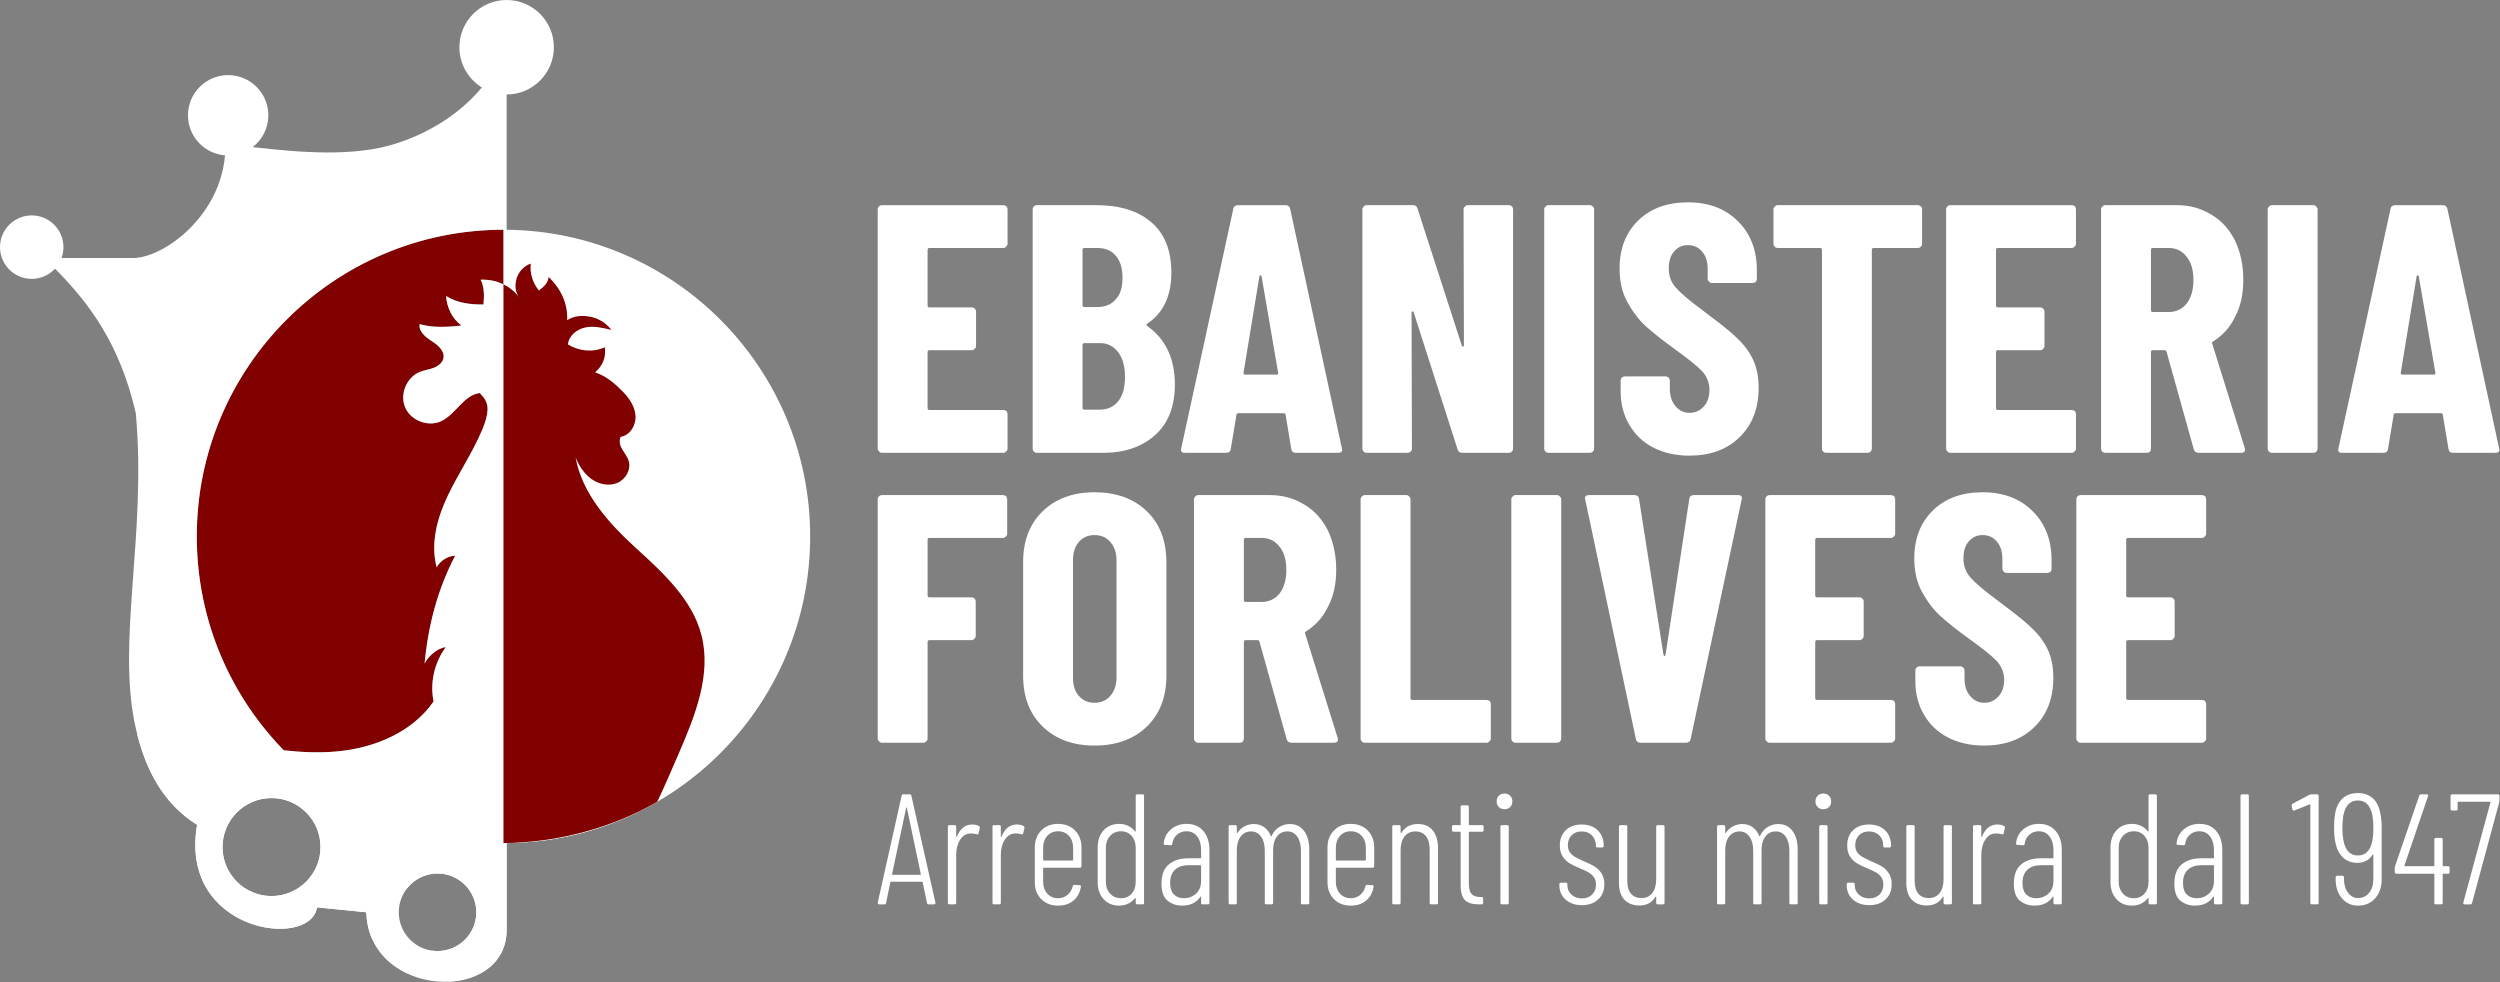 <?xml version="1.0" encoding="UTF-8" standalone="no"?><!DOCTYPE svg PUBLIC "-//W3C//DTD SVG 1.1//EN" "http://www.w3.org/Graphics/SVG/1.1/DTD/svg11.dtd"><svg width="100%" height="100%" viewBox="0 0 2535 996" version="1.1" xmlns="http://www.w3.org/2000/svg" xmlns:xlink="http://www.w3.org/1999/xlink" xml:space="preserve" xmlns:serif="http://www.serif.com/" style="fill-rule:evenodd;clip-rule:evenodd;stroke-linejoin:round;stroke-miterlimit:2;"><rect x="0" y="0" width="2535" height="996" fill="#808080" stroke="none"/><path d="M510.515,288.331c-7.055,-3.425 -15.048,-5.03 -23.12,-4.717c3.836,7.609 3.671,16.675 2.846,25.153c-13.051,0.2 -26.865,-1.595 -37.897,-8.576c0.696,11.265 6.351,23.533 15.75,29.783c-14.339,1.822 -28.601,2.527 -42.551,-1.25c-1.199,7.329 5.908,13.081 12.163,17.091c6.249,4.017 13.326,9.849 12.014,17.164c-0.871,4.837 -5.329,8.253 -9.915,10.003c-4.587,1.75 -9.564,2.324 -14.123,4.164c-13.404,5.396 -20.539,22.686 -14.843,35.972c5.697,13.285 23.144,20.037 36.296,14.039c14.988,-6.826 22.931,-26.592 39.275,-28.63c5.028,4.988 8.281,9.738 7.98,16.822c-0.295,7.077 -2.676,13.896 -5.414,20.437c-9.743,23.267 -24.193,44.268 -35.002,67.067c-10.816,22.798 -17.439,47.758 -11.262,72.224c4.074,-6.64 11.089,-11.35 18.874,-11.596c-17.881,33.943 -27.506,71.209 -31.046,109.401c3.358,-7.449 13.378,-15.918 21.512,-16.723c-11.512,15.529 -16.261,36.125 -12.371,55.064c-21.407,31.153 -59.757,47.133 -97.385,50.674c-18.202,1.717 -36.419,0.917 -54.593,-1.094c-54.553,-56.038 -88.174,-132.555 -88.174,-216.862c0,-171.638 139.348,-310.986 310.986,-310.986l-0,55.376Z" style="fill:#810100;"/><path d="M377.434,952.362c-3.56,-7.991 -5.695,-17.094 -5.969,-27.309l-50.044,-5.004c-6.337,43.156 -140.529,25.481 -121.534,-83.645c-33.631,-21.19 -51.306,-53.984 -60.933,-92.632c30.196,-1.802 60.784,2.875 90.759,8.045c19.234,3.314 38.588,6.84 57.99,8.986c18.174,2.011 36.391,2.811 54.593,1.094c37.628,-3.541 75.978,-19.521 97.385,-50.674c-3.89,-18.939 0.859,-39.535 12.371,-55.064c-8.134,0.805 -18.154,9.274 -21.512,16.723c3.54,-38.192 13.165,-75.458 31.046,-109.401c-7.785,0.246 -14.8,4.956 -18.874,11.596c-6.177,-24.466 0.446,-49.426 11.262,-72.224c10.809,-22.799 25.259,-43.8 35.002,-67.067c2.738,-6.541 5.119,-13.36 5.414,-20.437c0.301,-7.084 -2.952,-11.834 -7.98,-16.822c-16.344,2.038 -24.287,21.804 -39.275,28.63c-13.152,5.998 -30.599,-0.754 -36.296,-14.039c-5.696,-13.286 1.439,-30.576 14.843,-35.972c4.559,-1.84 9.536,-2.414 14.123,-4.164c4.586,-1.75 9.044,-5.166 9.915,-10.003c1.312,-7.315 -5.765,-13.147 -12.014,-17.164c-6.255,-4.01 -13.362,-9.762 -12.163,-17.091c13.95,3.777 28.212,3.072 42.551,1.25c-9.399,-6.25 -15.054,-18.518 -15.75,-29.783c11.032,6.981 24.846,8.776 37.897,8.576c0.825,-8.478 0.99,-17.544 -2.846,-25.153c8.072,-0.313 16.065,1.292 23.12,4.717c6.099,2.962 11.497,7.284 15.638,12.904c-4.003,-5.74 -4.242,-12.794 -2.09,-19.464c2.146,-6.662 7.542,-12.19 14.151,-14.508c-1.238,9.526 2.036,20.016 8.292,27.311c4.814,-3.658 9.298,-7.723 9.813,-13.745c12.138,11.597 19.762,27.142 18.74,43.901c7.285,-4.659 14.781,-5.124 23.287,-3.577c8.507,1.547 16.369,6.41 21.545,13.344c-8.649,-2.08 -17.445,-4.262 -26.162,-2.516c-8.724,1.739 -17.12,8.451 -17.799,17.312c11.366,6.916 25.192,8.267 37.335,2.839c1.493,10.064 -2.112,18.733 -9.809,25.389c11.582,4.122 19.831,11.133 28.407,19.943c6.563,6.746 12.125,15.193 12.567,24.598c0.442,9.404 -5.765,19.525 -15.079,20.868c-1.907,4.197 -0.812,8.667 1.516,12.644c2.334,3.976 5.406,7.621 6.688,12.042c2.538,8.789 -3.306,18.653 -11.77,22.126c-8.464,3.48 -18.533,1.308 -25.989,-3.991c-7.456,-5.306 -12.581,-13.34 -16.129,-21.771c6.68,36.709 33.647,66.635 61.208,91.772c27.568,25.143 56.975,51.961 66.35,88.077c10.409,40.09 -6.328,81.679 -22.739,119.707c-7.142,16.549 -14.309,33.144 -22.007,49.458c-44.993,26.156 -97.132,41.351 -152.747,41.916l-0,88.016c-0.071,33.514 -27.638,51.048 -58.487,52.512c-3.611,-4.716 -6.885,-9.689 -9.842,-14.725c-3.133,-5.333 -5.739,-10.971 -7.792,-16.805c1.975,0.306 3.999,0.465 6.06,0.465c21.701,-0 39.32,-17.619 39.32,-39.32c-0,-21.701 -17.619,-39.32 -39.32,-39.32c-12.519,-0 -23.679,5.863 -30.882,14.99c-1.541,0.325 -3.037,0.836 -4.428,1.53c-7.36,3.671 -12.109,11.145 -15.078,18.821c-1.834,4.748 -3.144,9.953 -1.994,14.918c1.15,4.965 5.395,9.5 10.49,9.523c-7.378,4.334 -15.778,6.184 -24.085,4.159c-0.122,0.892 -0.209,1.789 -0.26,2.688Zm-102.124,-143.124c-27.423,-0 -49.687,22.263 -49.687,49.686c0,27.422 22.264,49.686 49.687,49.686c27.422,0 49.686,-22.264 49.686,-49.686c-0,-27.423 -22.264,-49.686 -49.686,-49.686Z" style="fill:#fff;fill-rule:nonzero;"/><path d="M513.732,854.91l-0,88.016c-0.16,75.511 -139.91,69.901 -142.267,-17.873l-50.044,-5.004c-6.337,43.156 -140.529,25.481 -121.534,-83.645c-35.161,-22.154 -52.882,-56.992 -62.197,-97.942c-19.975,-87.807 11.281,-195.092 -0,-319.565c-16.087,-70.003 -47.229,-111.568 -81.9,-146.468c-5.878,6.356 -14.287,10.337 -23.619,10.337c-17.756,0 -32.171,-14.415 -32.171,-32.171c0,-17.755 14.415,-32.171 32.171,-32.171c17.756,0 32.171,14.416 32.171,32.171c-0,3.871 -0.685,7.584 -1.941,11.022l73.859,0c31.953,-1.592 86.845,-43.348 91.883,-104.084c-20.997,-1.634 -37.55,-19.212 -37.55,-40.626c-0,-22.49 18.259,-40.749 40.75,-40.749c22.49,-0 40.75,18.259 40.75,40.749c-0,13.111 -6.206,24.784 -15.837,32.24c49.537,5.747 102.713,9.89 144.52,-3.345c33.551,-10.621 64.724,-29.515 87.862,-57.104c-13.679,-8.438 -22.805,-23.561 -22.805,-40.799c-0,-26.436 21.463,-47.899 47.899,-47.899c26.436,0 47.899,21.463 47.899,47.899c-0,26.436 -21.463,47.899 -47.899,47.899l-0,137.174c170.158,1.728 307.768,140.405 307.768,310.969c0,170.564 -137.61,309.241 -307.768,310.969Zm-3.217,-621.955c-171.638,0 -310.986,139.348 -310.986,310.986c0,171.637 139.348,310.985 310.986,310.985l-0,-621.971Zm-66.844,652.778c-21.702,-0 -39.32,17.619 -39.32,39.32c-0,21.701 17.618,39.32 39.32,39.32c21.701,-0 39.32,-17.619 39.32,-39.32c-0,-21.701 -17.619,-39.32 -39.32,-39.32Zm-168.361,-76.495c-27.423,-0 -49.687,22.263 -49.687,49.686c0,27.422 22.264,49.686 49.687,49.686c27.422,0 49.686,-22.264 49.686,-49.686c-0,-27.423 -22.264,-49.686 -49.686,-49.686Z" style="fill:#fff;"/><clipPath id="_clip1"><path d="M513.732,854.91l-0,88.016c-0.16,75.511 -139.91,69.901 -142.267,-17.873l-50.044,-5.004c-6.337,43.156 -140.529,25.481 -121.534,-83.645c-35.161,-22.154 -52.882,-56.992 -62.197,-97.942c-19.975,-87.807 11.281,-195.092 -0,-319.565c-16.087,-70.003 -47.229,-111.568 -81.9,-146.468c-5.878,6.356 -14.287,10.337 -23.619,10.337c-17.756,0 -32.171,-14.415 -32.171,-32.171c0,-17.755 14.415,-32.171 32.171,-32.171c17.756,0 32.171,14.416 32.171,32.171c-0,3.871 -0.685,7.584 -1.941,11.022l73.859,0c31.953,-1.592 86.845,-43.348 91.883,-104.084c-20.997,-1.634 -37.55,-19.212 -37.55,-40.626c-0,-22.49 18.259,-40.749 40.75,-40.749c22.49,-0 40.75,18.259 40.75,40.749c-0,13.111 -6.206,24.784 -15.837,32.24c49.537,5.747 102.713,9.89 144.52,-3.345c33.551,-10.621 64.724,-29.515 87.862,-57.104c-13.679,-8.438 -22.805,-23.561 -22.805,-40.799c-0,-26.436 21.463,-47.899 47.899,-47.899c26.436,0 47.899,21.463 47.899,47.899c-0,26.436 -21.463,47.899 -47.899,47.899l-0,137.174c170.158,1.728 307.768,140.405 307.768,310.969c0,170.564 -137.61,309.241 -307.768,310.969Zm-3.217,-621.955c-171.638,0 -310.986,139.348 -310.986,310.986c0,171.637 139.348,310.985 310.986,310.985l-0,-621.971Zm-66.844,652.778c-21.702,-0 -39.32,17.619 -39.32,39.32c-0,21.701 17.618,39.32 39.32,39.32c21.701,-0 39.32,-17.619 39.32,-39.32c-0,-21.701 -17.619,-39.32 -39.32,-39.32Zm-168.361,-76.495c-27.423,-0 -49.687,22.263 -49.687,49.686c0,27.422 22.264,49.686 49.687,49.686c27.422,0 49.686,-22.264 49.686,-49.686c-0,-27.423 -22.264,-49.686 -49.686,-49.686Z"/></clipPath><g clip-path="url(#_clip1)"><path d="M510.515,854.926c-0,0 -69.975,-183.238 -58.463,-198.767c-8.134,0.805 -18.154,9.274 -21.512,16.723c3.54,-38.192 13.165,-75.458 31.046,-109.401c-7.785,0.246 -14.8,4.956 -18.874,11.596c-6.177,-24.466 0.446,-49.426 11.262,-72.224c10.809,-22.799 25.259,-43.8 35.002,-67.067c2.738,-6.541 5.119,-13.36 5.414,-20.437c0.301,-7.084 -2.952,-11.834 -7.98,-16.822c-16.344,2.038 -24.287,21.804 -39.275,28.63c-13.152,5.998 -30.599,-0.754 -36.296,-14.039c-5.696,-13.286 1.439,-30.576 14.843,-35.972c4.559,-1.84 9.536,-2.414 14.123,-4.164c4.586,-1.75 9.044,-5.166 9.915,-10.003c1.312,-7.315 -5.765,-13.147 -12.014,-17.164c-6.255,-4.01 -13.362,-9.762 -12.163,-17.091c13.95,3.777 28.212,3.072 42.551,1.25c-9.399,-6.25 -15.054,-18.518 -15.75,-29.783c11.032,6.981 24.846,8.776 37.897,8.576c0.825,-8.478 0.99,-17.544 -2.846,-25.153c8.072,-0.313 16.065,1.292 23.12,4.717c6.099,2.962 11.497,7.284 15.638,12.904c-4.003,-5.74 -4.242,-12.794 -2.09,-19.464c2.146,-6.662 7.542,-12.19 14.151,-14.508c-1.238,9.526 2.036,20.016 8.292,27.311c4.814,-3.658 9.298,-7.723 9.813,-13.745c12.138,11.597 19.762,27.142 18.74,43.901c7.285,-4.659 14.781,-5.124 23.287,-3.577c8.507,1.547 16.369,6.41 21.545,13.344c-8.649,-2.08 -17.445,-4.262 -26.162,-2.516c-8.724,1.739 -17.12,8.451 -17.799,17.312c11.366,6.916 25.192,8.267 37.335,2.839c1.493,10.064 -2.112,18.733 -9.809,25.389c11.582,4.122 19.831,11.133 28.407,19.943c6.563,6.746 12.125,15.193 12.567,24.598c0.442,9.404 -5.765,19.525 -15.079,20.868c-1.907,4.197 -0.812,8.667 1.516,12.644c2.334,3.976 5.406,7.621 6.688,12.042c2.538,8.789 -3.306,18.653 -11.77,22.126c-8.464,3.48 -18.533,1.308 -25.989,-3.991c-7.456,-5.306 -12.581,-13.34 -16.129,-21.771c6.68,36.709 33.647,66.635 61.208,91.772c27.568,25.143 56.975,51.961 66.35,88.077c10.409,40.09 -6.328,81.679 -22.739,119.707c-7.142,16.549 -14.309,33.144 -22.007,49.458c-44.993,26.156 -100.349,41.367 -155.964,41.932Z" style="fill:#810100;fill-rule:nonzero;"/></g><g transform="matrix(1,0,0,1,-2133.49,-6682.85)"><g transform="matrix(358.733,0,0,358.733,3007.7,7142)"><path d="M0.411,-0.591c0,0.003 -0.001,0.006 -0.004,0.008c-0.002,0.003 -0.005,0.004 -0.008,0.004l-0.209,0c-0.003,0 -0.005,0.002 -0.005,0.005l-0,0.158c-0,0.003 0.002,0.005 0.005,0.005l0.12,-0c0.003,-0 0.006,0.001 0.008,0.003c0.003,0.003 0.004,0.006 0.004,0.009l-0,0.097c-0,0.003 -0.001,0.006 -0.004,0.008c-0.002,0.003 -0.005,0.004 -0.008,0.004l-0.12,-0c-0.003,-0 -0.005,0.002 -0.005,0.005l-0,0.159c-0,0.003 0.002,0.005 0.005,0.005l0.209,-0c0.003,-0 0.006,0.001 0.009,0.003c0.002,0.003 0.003,0.006 0.003,0.009l0,0.097c0,0.003 -0.001,0.006 -0.004,0.008c-0.002,0.003 -0.005,0.004 -0.008,0.004l-0.343,-0c-0.003,-0 -0.006,-0.001 -0.008,-0.004c-0.003,-0.002 -0.004,-0.005 -0.004,-0.008l0,-0.676c0,-0.003 0.001,-0.006 0.004,-0.009c0.002,-0.002 0.005,-0.003 0.008,-0.003l0.343,-0c0.003,-0 0.006,0.001 0.009,0.003c0.002,0.003 0.003,0.006 0.003,0.009l0,0.097Z" style="fill:#fff;fill-rule:nonzero;"/></g><g transform="matrix(358.733,0,0,358.733,3164.82,7142)"><path d="M0.446,-0.193c0,0.062 -0.019,0.11 -0.056,0.143c-0.037,0.033 -0.086,0.05 -0.145,0.05l-0.189,-0c-0.003,-0 -0.006,-0.001 -0.009,-0.004c-0.002,-0.002 -0.003,-0.005 -0.003,-0.008l-0,-0.676c-0,-0.003 0.001,-0.006 0.003,-0.008c0.003,-0.003 0.006,-0.004 0.009,-0.004l0.167,0c0.067,0 0.119,0.016 0.156,0.048c0.038,0.032 0.057,0.08 0.057,0.143c0,0.066 -0.023,0.114 -0.068,0.144c-0.003,0.002 -0.003,0.004 -0.001,0.006c0.053,0.037 0.079,0.093 0.079,0.166Zm-0.256,-0.386c-0.003,0 -0.005,0.002 -0.005,0.005l0,0.157c-0,0.003 0.002,0.005 0.005,0.005l0.036,-0c0.023,-0 0.04,-0.007 0.053,-0.022c0.013,-0.014 0.019,-0.034 0.019,-0.06c-0,-0.027 -0.006,-0.048 -0.019,-0.063c-0.012,-0.015 -0.03,-0.022 -0.053,-0.022l-0.036,0Zm0.044,0.457c0.022,-0 0.039,-0.008 0.052,-0.024c0.013,-0.016 0.019,-0.039 0.019,-0.068c-0,-0.029 -0.006,-0.053 -0.019,-0.07c-0.013,-0.017 -0.03,-0.026 -0.051,-0.026l-0.045,-0c-0.003,-0 -0.005,0.002 -0.005,0.005l-0,0.178c-0,0.003 0.002,0.005 0.005,0.005l0.044,-0Z" style="fill:#fff;fill-rule:nonzero;"/></g><g transform="matrix(358.733,0,0,358.733,3326.25,7142)"><path d="M0.338,-0c-0.008,-0 -0.012,-0.004 -0.013,-0.011l-0.016,-0.096c0,-0.003 -0.002,-0.005 -0.006,-0.005l-0.127,0c-0.004,0 -0.006,0.002 -0.006,0.005l-0.016,0.096c-0.001,0.007 -0.005,0.011 -0.013,0.011l-0.117,-0c-0.009,-0 -0.012,-0.004 -0.01,-0.013l0.147,-0.676c0.001,-0.007 0.006,-0.011 0.013,-0.011l0.135,0c0.007,0 0.012,0.004 0.013,0.011l0.146,0.676l0.001,0.004c0,0.006 -0.004,0.009 -0.011,0.009l-0.12,0Zm-0.148,-0.226c0,0.003 0.001,0.005 0.004,0.005l0.09,0c0.003,0 0.005,-0.002 0.004,-0.005l-0.047,-0.273c-0.001,-0.002 -0.002,-0.003 -0.003,-0.003c-0.001,0 -0.002,0.001 -0.003,0.003l-0.045,0.273Z" style="fill:#fff;fill-rule:nonzero;"/></g><g transform="matrix(358.733,0,0,358.733,3499.16,7142)"><path d="M0.33,-0.688c0,-0.003 0.001,-0.006 0.004,-0.008c0.002,-0.003 0.005,-0.004 0.008,-0.004l0.116,0c0.003,0 0.006,0.001 0.009,0.004c0.002,0.002 0.003,0.005 0.003,0.008l0,0.676c0,0.003 -0.001,0.006 -0.004,0.009c-0.002,0.002 -0.005,0.003 -0.008,0.003l-0.132,0c-0.007,0 -0.011,-0.003 -0.013,-0.01l-0.124,-0.387c-0.001,-0.002 -0.002,-0.003 -0.004,-0.003c-0.001,0.001 -0.002,0.002 -0.002,0.004l0.001,0.384c0,0.003 -0.001,0.006 -0.004,0.009c-0.002,0.002 -0.005,0.003 -0.008,0.003l-0.116,0c-0.003,0 -0.006,-0.001 -0.008,-0.003c-0.003,-0.003 -0.004,-0.006 -0.004,-0.009l0,-0.676c0,-0.003 0.001,-0.006 0.004,-0.008c0.002,-0.003 0.005,-0.004 0.008,-0.004l0.131,0c0.007,0 0.011,0.003 0.013,0.01l0.125,0.387c0.001,0.002 0.002,0.003 0.004,0.003c0.001,-0.001 0.002,-0.002 0.002,-0.004l-0.001,-0.384Z" style="fill:#fff;fill-rule:nonzero;"/></g><g transform="matrix(358.733,0,0,358.733,3683.55,7142)"><path d="M0.056,-0c-0.003,-0 -0.006,-0.001 -0.009,-0.004c-0.002,-0.002 -0.003,-0.005 -0.003,-0.008l0,-0.676c0,-0.003 0.001,-0.006 0.004,-0.008c0.002,-0.003 0.005,-0.004 0.008,-0.004l0.117,0c0.003,0 0.006,0.001 0.008,0.004c0.003,0.002 0.004,0.005 0.004,0.008l-0,0.676c-0,0.003 -0.001,0.006 -0.004,0.009c-0.002,0.002 -0.005,0.003 -0.008,0.003l-0.117,0Z" style="fill:#fff;fill-rule:nonzero;"/></g><g transform="matrix(358.733,0,0,358.733,3766.06,7142)"><path d="M0.224,0.008c-0.039,0 -0.073,-0.008 -0.102,-0.023c-0.029,-0.015 -0.052,-0.037 -0.068,-0.065c-0.016,-0.027 -0.024,-0.059 -0.024,-0.095l0,-0.029c0,-0.003 0.001,-0.006 0.004,-0.009c0.002,-0.002 0.005,-0.003 0.008,-0.003l0.115,0c0.003,0 0.006,0.001 0.009,0.004c0.002,0.002 0.003,0.005 0.003,0.008l0,0.022c0,0.021 0.005,0.037 0.016,0.05c0.011,0.013 0.024,0.019 0.04,0.019c0.016,0 0.029,-0.006 0.04,-0.018c0.011,-0.012 0.016,-0.028 0.016,-0.047c0,-0.02 -0.007,-0.037 -0.02,-0.052c-0.013,-0.014 -0.039,-0.035 -0.078,-0.063c-0.033,-0.024 -0.06,-0.045 -0.081,-0.064c-0.021,-0.019 -0.038,-0.042 -0.053,-0.069c-0.015,-0.027 -0.022,-0.059 -0.022,-0.095c0,-0.057 0.018,-0.102 0.053,-0.136c0.035,-0.034 0.082,-0.051 0.14,-0.051c0.059,0 0.106,0.018 0.141,0.053c0.036,0.035 0.054,0.082 0.054,0.139l0,0.024c0,0.003 -0.001,0.006 -0.003,0.009c-0.003,0.002 -0.006,0.003 -0.009,0.003l-0.115,0c-0.003,0 -0.006,-0.001 -0.008,-0.004c-0.003,-0.002 -0.004,-0.005 -0.004,-0.008l0,-0.027c0,-0.021 -0.005,-0.037 -0.015,-0.049c-0.011,-0.013 -0.024,-0.019 -0.041,-0.019c-0.016,0 -0.029,0.006 -0.039,0.018c-0.01,0.011 -0.015,0.027 -0.015,0.048c0,0.02 0.006,0.038 0.019,0.053c0.013,0.015 0.038,0.037 0.075,0.064c0.041,0.031 0.073,0.055 0.094,0.075c0.021,0.019 0.037,0.039 0.049,0.063c0.011,0.022 0.017,0.05 0.017,0.082c0,0.059 -0.018,0.105 -0.054,0.14c-0.036,0.035 -0.083,0.052 -0.142,0.052Z" style="fill:#fff;fill-rule:nonzero;"/></g><g transform="matrix(358.733,0,0,358.733,3923.19,7142)"><path d="M0.432,-0.7c0.003,0 0.006,0.001 0.009,0.004c0.002,0.002 0.003,0.005 0.003,0.008l0,0.097c0,0.003 -0.001,0.006 -0.004,0.009c-0.002,0.002 -0.005,0.003 -0.008,0.003l-0.125,0c-0.003,0 -0.005,0.002 -0.005,0.005l0,0.562c0,0.003 -0.001,0.006 -0.004,0.009c-0.002,0.002 -0.005,0.003 -0.008,0.003l-0.117,0c-0.003,0 -0.006,-0.001 -0.008,-0.003c-0.003,-0.003 -0.004,-0.006 -0.004,-0.009l0,-0.562c0,-0.003 -0.002,-0.005 -0.005,-0.005l-0.12,0c-0.003,0 -0.006,-0.001 -0.008,-0.003c-0.003,-0.003 -0.004,-0.006 -0.004,-0.009l0,-0.097c0,-0.003 0.001,-0.006 0.004,-0.008c0.002,-0.003 0.005,-0.004 0.008,-0.004l0.396,0Z" style="fill:#fff;fill-rule:nonzero;"/></g><g transform="matrix(358.733,0,0,358.733,4091.07,7142)"><path d="M0.411,-0.591c0,0.003 -0.001,0.006 -0.004,0.008c-0.002,0.003 -0.005,0.004 -0.008,0.004l-0.209,0c-0.003,0 -0.005,0.002 -0.005,0.005l-0,0.158c-0,0.003 0.002,0.005 0.005,0.005l0.12,-0c0.003,-0 0.006,0.001 0.008,0.003c0.003,0.003 0.004,0.006 0.004,0.009l-0,0.097c-0,0.003 -0.001,0.006 -0.004,0.008c-0.002,0.003 -0.005,0.004 -0.008,0.004l-0.12,-0c-0.003,-0 -0.005,0.002 -0.005,0.005l-0,0.159c-0,0.003 0.002,0.005 0.005,0.005l0.209,-0c0.003,-0 0.006,0.001 0.009,0.003c0.002,0.003 0.003,0.006 0.003,0.009l0,0.097c0,0.003 -0.001,0.006 -0.004,0.008c-0.002,0.003 -0.005,0.004 -0.008,0.004l-0.343,-0c-0.003,-0 -0.006,-0.001 -0.008,-0.004c-0.003,-0.002 -0.004,-0.005 -0.004,-0.008l0,-0.676c0,-0.003 0.001,-0.006 0.004,-0.009c0.002,-0.002 0.005,-0.003 0.008,-0.003l0.343,-0c0.003,-0 0.006,0.001 0.009,0.003c0.002,0.003 0.003,0.006 0.003,0.009l0,0.097Z" style="fill:#fff;fill-rule:nonzero;"/></g><g transform="matrix(358.733,0,0,358.733,4248.2,7142)"><path d="M0.32,-0c-0.007,-0 -0.012,-0.003 -0.014,-0.01l-0.077,-0.276c-0.001,-0.003 -0.003,-0.004 -0.005,-0.004l-0.034,0c-0.003,0 -0.005,0.002 -0.005,0.005l0,0.273c0,0.003 -0.001,0.006 -0.003,0.009c-0.003,0.002 -0.006,0.003 -0.009,0.003l-0.117,0c-0.003,0 -0.006,-0.001 -0.008,-0.003c-0.003,-0.003 -0.004,-0.006 -0.004,-0.009l0,-0.676c0,-0.003 0.001,-0.006 0.004,-0.008c0.002,-0.003 0.005,-0.004 0.008,-0.004l0.202,0c0.037,0 0.069,0.009 0.098,0.027c0.029,0.017 0.051,0.042 0.067,0.074c0.015,0.032 0.023,0.069 0.023,0.11c0,0.039 -0.007,0.074 -0.023,0.104c-0.014,0.03 -0.035,0.053 -0.062,0.07c-0.001,0.001 -0.002,0.002 -0.003,0.003c-0.001,0.001 -0.001,0.002 0,0.003l0.092,0.295l0.001,0.004c0,0.007 -0.004,0.01 -0.011,0.01l-0.12,0Zm-0.13,-0.579c-0.003,0 -0.005,0.002 -0.005,0.005l0,0.171c0,0.003 0.002,0.005 0.005,0.005l0.045,0c0.021,0 0.038,-0.008 0.051,-0.024c0.013,-0.017 0.019,-0.039 0.019,-0.066c0,-0.028 -0.006,-0.05 -0.019,-0.066c-0.013,-0.017 -0.03,-0.025 -0.051,-0.025l-0.045,0Z" style="fill:#fff;fill-rule:nonzero;"/></g><g transform="matrix(358.733,0,0,358.733,4417.16,7142)"><path d="M0.056,-0c-0.003,-0 -0.006,-0.001 -0.009,-0.004c-0.002,-0.002 -0.003,-0.005 -0.003,-0.008l0,-0.676c0,-0.003 0.001,-0.006 0.004,-0.008c0.002,-0.003 0.005,-0.004 0.008,-0.004l0.117,0c0.003,0 0.006,0.001 0.008,0.004c0.003,0.002 0.004,0.005 0.004,0.008l-0,0.676c-0,0.003 -0.001,0.006 -0.004,0.009c-0.002,0.002 -0.005,0.003 -0.008,0.003l-0.117,0Z" style="fill:#fff;fill-rule:nonzero;"/></g><g transform="matrix(358.733,0,0,358.733,4499.67,7142)"><path d="M0.338,-0c-0.008,-0 -0.012,-0.004 -0.013,-0.011l-0.016,-0.096c0,-0.003 -0.002,-0.005 -0.006,-0.005l-0.127,0c-0.004,0 -0.006,0.002 -0.006,0.005l-0.016,0.096c-0.001,0.007 -0.005,0.011 -0.013,0.011l-0.117,-0c-0.009,-0 -0.012,-0.004 -0.01,-0.013l0.147,-0.676c0.001,-0.007 0.006,-0.011 0.013,-0.011l0.135,0c0.007,0 0.012,0.004 0.013,0.011l0.146,0.676l0.001,0.004c0,0.006 -0.004,0.009 -0.011,0.009l-0.12,0Zm-0.148,-0.226c0,0.003 0.001,0.005 0.004,0.005l0.09,0c0.003,0 0.005,-0.002 0.004,-0.005l-0.047,-0.273c-0.001,-0.002 -0.002,-0.003 -0.003,-0.003c-0.001,0 -0.002,0.001 -0.003,0.003l-0.045,0.273Z" style="fill:#fff;fill-rule:nonzero;"/></g><g transform="matrix(358.733,0,0,358.733,3007.7,7435.99)"><path d="M0.41,-0.591c-0,0.003 -0.001,0.006 -0.004,0.008c-0.002,0.003 -0.005,0.004 -0.008,0.004l-0.208,0c-0.003,0 -0.005,0.002 -0.005,0.005l0,0.158c-0,0.003 0.002,0.005 0.005,0.005l0.119,-0c0.003,-0 0.006,0.001 0.009,0.003c0.002,0.003 0.003,0.006 0.003,0.009l0,0.097c0,0.003 -0.001,0.006 -0.004,0.008c-0.002,0.003 -0.005,0.004 -0.008,0.004l-0.119,-0c-0.003,-0 -0.005,0.002 -0.005,0.005l0,0.273c-0,0.003 -0.001,0.006 -0.004,0.008c-0.002,0.003 -0.005,0.004 -0.008,0.004l-0.117,-0c-0.003,-0 -0.006,-0.001 -0.008,-0.004c-0.003,-0.002 -0.004,-0.005 -0.004,-0.008l0,-0.676c0,-0.003 0.001,-0.006 0.004,-0.009c0.002,-0.002 0.005,-0.003 0.008,-0.003l0.342,-0c0.003,-0 0.006,0.001 0.009,0.003c0.002,0.003 0.003,0.006 0.003,0.009l0,0.097Z" style="fill:#fff;fill-rule:nonzero;"/></g><g transform="matrix(358.733,0,0,358.733,3158.73,7435.99)"><path d="M0.236,0.008c-0.061,0 -0.11,-0.018 -0.147,-0.054c-0.037,-0.036 -0.055,-0.084 -0.055,-0.144l-0,-0.32c-0,-0.06 0.018,-0.108 0.055,-0.144c0.037,-0.036 0.086,-0.054 0.147,-0.054c0.061,0 0.111,0.018 0.148,0.054c0.037,0.036 0.055,0.084 0.055,0.144l0,0.32c0,0.06 -0.018,0.108 -0.055,0.144c-0.037,0.036 -0.087,0.054 -0.148,0.054Zm0,-0.121c0.019,-0 0.034,-0.007 0.045,-0.02c0.011,-0.013 0.017,-0.03 0.017,-0.051l-0,-0.332c-0,-0.021 -0.006,-0.038 -0.017,-0.051c-0.011,-0.013 -0.026,-0.02 -0.045,-0.02c-0.019,0 -0.034,0.007 -0.045,0.02c-0.011,0.013 -0.016,0.03 -0.016,0.051l-0,0.332c-0,0.021 0.005,0.039 0.016,0.051c0.011,0.013 0.026,0.02 0.045,0.02Z" style="fill:#fff;fill-rule:nonzero;"/></g><g transform="matrix(358.733,0,0,358.733,3328.41,7435.99)"><path d="M0.32,-0c-0.007,-0 -0.012,-0.003 -0.014,-0.01l-0.077,-0.276c-0.001,-0.003 -0.003,-0.004 -0.005,-0.004l-0.034,0c-0.003,0 -0.005,0.002 -0.005,0.005l0,0.273c0,0.003 -0.001,0.006 -0.003,0.009c-0.003,0.002 -0.006,0.003 -0.009,0.003l-0.117,0c-0.003,0 -0.006,-0.001 -0.008,-0.003c-0.003,-0.003 -0.004,-0.006 -0.004,-0.009l0,-0.676c0,-0.003 0.001,-0.006 0.004,-0.008c0.002,-0.003 0.005,-0.004 0.008,-0.004l0.202,0c0.037,0 0.069,0.009 0.098,0.027c0.029,0.017 0.051,0.042 0.067,0.074c0.015,0.032 0.023,0.069 0.023,0.11c0,0.039 -0.007,0.074 -0.023,0.104c-0.014,0.03 -0.035,0.053 -0.062,0.07c-0.001,0.001 -0.002,0.002 -0.003,0.003c-0.001,0.001 -0.001,0.002 0,0.003l0.092,0.295l0.001,0.004c0,0.007 -0.004,0.01 -0.011,0.01l-0.12,0Zm-0.13,-0.579c-0.003,0 -0.005,0.002 -0.005,0.005l0,0.171c0,0.003 0.002,0.005 0.005,0.005l0.045,0c0.021,0 0.038,-0.008 0.051,-0.024c0.013,-0.017 0.019,-0.039 0.019,-0.066c0,-0.028 -0.006,-0.05 -0.019,-0.066c-0.013,-0.017 -0.03,-0.025 -0.051,-0.025l-0.045,0Z" style="fill:#fff;fill-rule:nonzero;"/></g><g transform="matrix(358.733,0,0,358.733,3497.37,7435.99)"><path d="M0.056,-0c-0.003,-0 -0.006,-0.001 -0.009,-0.004c-0.002,-0.002 -0.003,-0.005 -0.003,-0.008l0,-0.676c0,-0.003 0.001,-0.006 0.004,-0.008c0.002,-0.003 0.005,-0.004 0.008,-0.004l0.117,0c0.003,0 0.006,0.001 0.008,0.004c0.003,0.002 0.004,0.005 0.004,0.008l-0,0.562c-0,0.003 0.002,0.005 0.005,0.005l0.21,0c0.003,0 0.006,0.001 0.009,0.003c0.002,0.003 0.003,0.006 0.003,0.009l0,0.097c0,0.003 -0.001,0.006 -0.004,0.008c-0.002,0.003 -0.005,0.004 -0.008,0.004l-0.344,-0Z" style="fill:#fff;fill-rule:nonzero;"/></g><g transform="matrix(358.733,0,0,358.733,3650.19,7435.99)"><path d="M0.056,-0c-0.003,-0 -0.006,-0.001 -0.009,-0.004c-0.002,-0.002 -0.003,-0.005 -0.003,-0.008l0,-0.676c0,-0.003 0.001,-0.006 0.004,-0.008c0.002,-0.003 0.005,-0.004 0.008,-0.004l0.117,0c0.003,0 0.006,0.001 0.008,0.004c0.003,0.002 0.004,0.005 0.004,0.008l-0,0.676c-0,0.003 -0.001,0.006 -0.004,0.009c-0.002,0.002 -0.005,0.003 -0.008,0.003l-0.117,0Z" style="fill:#fff;fill-rule:nonzero;"/></g><g transform="matrix(358.733,0,0,358.733,3732.7,7435.99)"><path d="M0.179,-0c-0.007,-0 -0.012,-0.004 -0.013,-0.011l-0.143,-0.676l-0.001,-0.004c0,-0.006 0.004,-0.009 0.011,-0.009l0.129,0c0.008,0 0.012,0.004 0.013,0.011l0.069,0.44c0.001,0.003 0.002,0.004 0.003,0.004c0.001,0 0.002,-0.001 0.003,-0.004l0.067,-0.44c0.001,-0.007 0.005,-0.011 0.013,-0.011l0.125,0c0.009,0 0.012,0.004 0.01,0.013l-0.144,0.676c-0.001,0.007 -0.006,0.011 -0.013,0.011l-0.129,0Z" style="fill:#fff;fill-rule:nonzero;"/></g><g transform="matrix(358.733,0,0,358.733,3907.76,7435.99)"><path d="M0.411,-0.591c0,0.003 -0.001,0.006 -0.004,0.008c-0.002,0.003 -0.005,0.004 -0.008,0.004l-0.209,0c-0.003,0 -0.005,0.002 -0.005,0.005l-0,0.158c-0,0.003 0.002,0.005 0.005,0.005l0.12,-0c0.003,-0 0.006,0.001 0.008,0.003c0.003,0.003 0.004,0.006 0.004,0.009l-0,0.097c-0,0.003 -0.001,0.006 -0.004,0.008c-0.002,0.003 -0.005,0.004 -0.008,0.004l-0.12,-0c-0.003,-0 -0.005,0.002 -0.005,0.005l-0,0.159c-0,0.003 0.002,0.005 0.005,0.005l0.209,-0c0.003,-0 0.006,0.001 0.009,0.003c0.002,0.003 0.003,0.006 0.003,0.009l0,0.097c0,0.003 -0.001,0.006 -0.004,0.008c-0.002,0.003 -0.005,0.004 -0.008,0.004l-0.343,-0c-0.003,-0 -0.006,-0.001 -0.008,-0.004c-0.003,-0.002 -0.004,-0.005 -0.004,-0.008l0,-0.676c0,-0.003 0.001,-0.006 0.004,-0.009c0.002,-0.002 0.005,-0.003 0.008,-0.003l0.343,-0c0.003,-0 0.006,0.001 0.009,0.003c0.002,0.003 0.003,0.006 0.003,0.009l0,0.097Z" style="fill:#fff;fill-rule:nonzero;"/></g><g transform="matrix(358.733,0,0,358.733,4064.89,7435.99)"><path d="M0.224,0.008c-0.039,0 -0.073,-0.008 -0.102,-0.023c-0.029,-0.015 -0.052,-0.037 -0.068,-0.065c-0.016,-0.027 -0.024,-0.059 -0.024,-0.095l0,-0.029c0,-0.003 0.001,-0.006 0.004,-0.009c0.002,-0.002 0.005,-0.003 0.008,-0.003l0.115,0c0.003,0 0.006,0.001 0.009,0.004c0.002,0.002 0.003,0.005 0.003,0.008l0,0.022c0,0.021 0.005,0.037 0.016,0.05c0.011,0.013 0.024,0.019 0.04,0.019c0.016,0 0.029,-0.006 0.04,-0.018c0.011,-0.012 0.016,-0.028 0.016,-0.047c0,-0.02 -0.007,-0.037 -0.02,-0.052c-0.013,-0.014 -0.039,-0.035 -0.078,-0.063c-0.033,-0.024 -0.06,-0.045 -0.081,-0.064c-0.021,-0.019 -0.038,-0.042 -0.053,-0.069c-0.015,-0.027 -0.022,-0.059 -0.022,-0.095c0,-0.057 0.018,-0.102 0.053,-0.136c0.035,-0.034 0.082,-0.051 0.14,-0.051c0.059,0 0.106,0.018 0.141,0.053c0.036,0.035 0.054,0.082 0.054,0.139l0,0.024c0,0.003 -0.001,0.006 -0.003,0.009c-0.003,0.002 -0.006,0.003 -0.009,0.003l-0.115,0c-0.003,0 -0.006,-0.001 -0.008,-0.004c-0.003,-0.002 -0.004,-0.005 -0.004,-0.008l0,-0.027c0,-0.021 -0.005,-0.037 -0.015,-0.049c-0.011,-0.013 -0.024,-0.019 -0.041,-0.019c-0.016,0 -0.029,0.006 -0.039,0.018c-0.01,0.011 -0.015,0.027 -0.015,0.048c0,0.02 0.006,0.038 0.019,0.053c0.013,0.015 0.038,0.037 0.075,0.064c0.041,0.031 0.073,0.055 0.094,0.075c0.021,0.019 0.037,0.039 0.049,0.063c0.011,0.022 0.017,0.05 0.017,0.082c0,0.059 -0.018,0.105 -0.054,0.14c-0.036,0.035 -0.083,0.052 -0.142,0.052Z" style="fill:#fff;fill-rule:nonzero;"/></g><g transform="matrix(358.733,0,0,358.733,4223.09,7435.99)"><path d="M0.411,-0.591c0,0.003 -0.001,0.006 -0.004,0.008c-0.002,0.003 -0.005,0.004 -0.008,0.004l-0.209,0c-0.003,0 -0.005,0.002 -0.005,0.005l-0,0.158c-0,0.003 0.002,0.005 0.005,0.005l0.12,-0c0.003,-0 0.006,0.001 0.008,0.003c0.003,0.003 0.004,0.006 0.004,0.009l-0,0.097c-0,0.003 -0.001,0.006 -0.004,0.008c-0.002,0.003 -0.005,0.004 -0.008,0.004l-0.12,-0c-0.003,-0 -0.005,0.002 -0.005,0.005l-0,0.159c-0,0.003 0.002,0.005 0.005,0.005l0.209,-0c0.003,-0 0.006,0.001 0.009,0.003c0.002,0.003 0.003,0.006 0.003,0.009l0,0.097c0,0.003 -0.001,0.006 -0.004,0.008c-0.002,0.003 -0.005,0.004 -0.008,0.004l-0.343,-0c-0.003,-0 -0.006,-0.001 -0.008,-0.004c-0.003,-0.002 -0.004,-0.005 -0.004,-0.008l0,-0.676c0,-0.003 0.001,-0.006 0.004,-0.009c0.002,-0.002 0.005,-0.003 0.008,-0.003l0.343,-0c0.003,-0 0.006,0.001 0.009,0.003c0.002,0.003 0.003,0.006 0.003,0.009l0,0.097Z" style="fill:#fff;fill-rule:nonzero;"/></g></g><path d="M941.683,917.027c-0.957,0 -1.541,-0.478 -1.754,-1.434l-4.304,-20.882c0,-0.212 -0.079,-0.372 -0.239,-0.478c-0.159,-0.106 -0.345,-0.159 -0.558,-0.159l-31.242,-0c-0.213,-0 -0.399,0.053 -0.558,0.159c-0.16,0.106 -0.239,0.266 -0.239,0.478l-4.304,20.882c-0.107,0.956 -0.691,1.434 -1.754,1.434l-5.26,0c-0.531,0 -0.93,-0.159 -1.195,-0.478c-0.266,-0.319 -0.346,-0.744 -0.24,-1.275l24.23,-108.393c0.212,-0.956 0.797,-1.435 1.753,-1.435l6.376,0c1.063,0 1.647,0.479 1.753,1.435l24.389,108.393l-0,0.319c-0,0.956 -0.478,1.434 -1.435,1.434l-5.419,0Zm-37.141,-30.605c0,0.425 0.159,0.638 0.478,0.638l28.214,-0c0.319,-0 0.479,-0.213 0.479,-0.638l-14.187,-67.427c-0.106,-0.318 -0.213,-0.478 -0.319,-0.478c-0.106,0 -0.213,0.16 -0.319,0.478l-14.346,67.427Z" style="fill:#fff;fill-rule:nonzero;"/><path d="M985.837,836.051c2.657,0 4.941,0.532 6.854,1.594c0.744,0.426 1.01,1.116 0.797,2.073l-1.275,5.419c-0.319,0.957 -1.01,1.222 -2.072,0.797c-1.701,-0.637 -3.773,-0.903 -6.217,-0.797c-4.251,0.107 -7.704,2.232 -10.361,6.376c-2.657,4.145 -3.985,9.246 -3.985,15.303l-0,48.617c-0,1.063 -0.531,1.594 -1.594,1.594l-5.26,0c-1.063,0 -1.594,-0.531 -1.594,-1.594l-0,-77.15c-0,-1.063 0.531,-1.594 1.594,-1.594l5.26,0c1.063,0 1.594,0.531 1.594,1.594l-0,9.883c-0,0.319 0.106,0.478 0.319,0.478c0.212,0 0.372,-0.159 0.478,-0.478c1.488,-3.826 3.533,-6.801 6.137,-8.927c2.603,-2.125 5.712,-3.188 9.325,-3.188Z" style="fill:#fff;fill-rule:nonzero;"/><path d="M1031.11,836.051c2.657,0 4.941,0.532 6.854,1.594c0.744,0.426 1.01,1.116 0.797,2.073l-1.275,5.419c-0.319,0.957 -1.01,1.222 -2.072,0.797c-1.7,-0.637 -3.773,-0.903 -6.217,-0.797c-4.251,0.107 -7.704,2.232 -10.361,6.376c-2.657,4.145 -3.985,9.246 -3.985,15.303l-0,48.617c-0,1.063 -0.531,1.594 -1.594,1.594l-5.26,0c-1.063,0 -1.594,-0.531 -1.594,-1.594l-0,-77.15c-0,-1.063 0.531,-1.594 1.594,-1.594l5.26,0c1.063,0 1.594,0.531 1.594,1.594l-0,9.883c-0,0.319 0.106,0.478 0.319,0.478c0.212,0 0.372,-0.159 0.478,-0.478c1.488,-3.826 3.533,-6.801 6.137,-8.927c2.604,-2.125 5.712,-3.188 9.325,-3.188Z" style="fill:#fff;fill-rule:nonzero;"/><path d="M1096.62,878.293c0,1.063 -0.531,1.594 -1.594,1.594l-36.662,-0c-0.425,-0 -0.638,0.212 -0.638,0.638l0,13.549c0,4.888 1.408,8.9 4.224,12.034c2.816,3.135 6.456,4.703 10.919,4.703c3.72,-0 6.908,-1.116 9.564,-3.348c2.657,-2.231 4.41,-5.154 5.261,-8.767c0.318,-0.956 0.903,-1.434 1.753,-1.434l5.101,0.318c0.425,0 0.797,0.107 1.116,0.319c0.318,0.213 0.425,0.532 0.318,0.957l0,0.637c-1.062,5.845 -3.613,10.441 -7.651,13.789c-4.038,3.347 -9.192,5.021 -15.462,5.021c-7.013,-0 -12.699,-2.205 -17.056,-6.615c-4.357,-4.411 -6.535,-10.122 -6.535,-17.136l-0,-35.228c-0,-7.014 2.178,-12.752 6.535,-17.215c4.357,-4.464 10.043,-6.695 17.056,-6.695c7.12,-0 12.859,2.231 17.216,6.695c4.357,4.463 6.535,10.201 6.535,17.215l0,18.969Zm-23.751,-35.387c-4.463,-0 -8.103,1.567 -10.919,4.702c-2.816,3.135 -4.224,7.2 -4.224,12.194l0,12.115c0,0.425 0.213,0.637 0.638,0.637l29.17,0c0.425,0 0.638,-0.212 0.638,-0.637l-0,-12.115c-0,-4.994 -1.408,-9.059 -4.224,-12.194c-2.816,-3.135 -6.509,-4.702 -11.079,-4.702Z" style="fill:#fff;fill-rule:nonzero;"/><path d="M1151.62,807.04c-0,-1.062 0.531,-1.594 1.594,-1.594l5.26,0c1.063,0 1.594,0.532 1.594,1.594l-0,108.393c-0,1.063 -0.531,1.594 -1.594,1.594l-5.26,0c-1.063,0 -1.594,-0.531 -1.594,-1.594l-0,-4.463c-0,-0.212 -0.08,-0.345 -0.239,-0.398c-0.16,-0.053 -0.346,0.026 -0.558,0.239c-1.913,2.444 -4.251,4.304 -7.014,5.579c-2.763,1.275 -5.739,1.913 -8.927,1.913c-6.588,-0 -11.875,-2.205 -15.86,-6.615c-3.985,-4.411 -5.978,-10.122 -5.978,-17.136l0,-35.228c0,-7.12 1.993,-12.885 5.978,-17.295c3.985,-4.41 9.272,-6.615 15.86,-6.615c3.188,-0 6.164,0.637 8.927,1.913c2.763,1.275 5.101,3.135 7.014,5.579c0.212,0.212 0.398,0.292 0.558,0.239c0.159,-0.053 0.239,-0.186 0.239,-0.399l-0,-35.706Zm-14.825,103.771c4.357,-0 7.917,-1.541 10.68,-4.623c2.763,-3.082 4.145,-7.12 4.145,-12.114l-0,-34.272c-0,-4.994 -1.382,-9.059 -4.145,-12.194c-2.763,-3.135 -6.323,-4.702 -10.68,-4.702c-4.569,-0 -8.289,1.567 -11.158,4.702c-2.869,3.135 -4.304,7.2 -4.304,12.194l0,34.272c0,4.888 1.435,8.9 4.304,12.034c2.869,3.135 6.589,4.703 11.158,4.703Z" style="fill:#fff;fill-rule:nonzero;"/><path d="M1203.26,835.414c7.226,-0 12.885,2.417 16.976,7.253c4.091,4.835 6.137,11.291 6.137,19.367l0,53.399c0,1.063 -0.531,1.594 -1.594,1.594l-5.26,0c-1.063,0 -1.594,-0.531 -1.594,-1.594l-0,-5.738c-0,-0.319 -0.08,-0.505 -0.239,-0.558c-0.16,-0.053 -0.346,0.027 -0.558,0.239c-3.932,5.951 -10.096,8.927 -18.491,8.927c-5.632,-0 -10.52,-1.647 -14.665,-4.942c-4.144,-3.294 -6.217,-9.086 -6.217,-17.375c0,-8.82 2.471,-15.302 7.413,-19.447c4.941,-4.144 11.503,-6.216 19.686,-6.216l12.433,-0c0.425,-0 0.638,-0.213 0.638,-0.638l-0,-7.332c-0,-5.951 -1.329,-10.68 -3.985,-14.187c-2.657,-3.507 -6.323,-5.26 -10.999,-5.26c-3.613,-0 -6.775,1.169 -9.484,3.507c-2.71,2.337 -4.278,5.366 -4.703,9.085c0,1.063 -0.531,1.594 -1.594,1.594l-5.738,-0.318c-0.532,-0 -0.93,-0.16 -1.196,-0.479c-0.265,-0.318 -0.345,-0.69 -0.239,-1.115c0.638,-5.951 3.135,-10.733 7.492,-14.347c4.357,-3.613 9.617,-5.419 15.781,-5.419Zm-2.869,75.397c4.782,-0 8.899,-1.541 12.353,-4.623c3.454,-3.082 5.181,-7.439 5.181,-13.071l-0,-15.143c-0,-0.425 -0.213,-0.638 -0.638,-0.638l-12.433,0c-5.526,0 -9.963,1.515 -13.31,4.543c-3.348,3.029 -5.021,7.519 -5.021,13.47c-0,5.207 1.275,9.086 3.825,11.636c2.551,2.551 5.898,3.826 10.043,3.826Z" style="fill:#fff;fill-rule:nonzero;"/><path d="M1307.99,835.573c6.057,0 10.839,2.338 14.346,7.014c3.507,4.676 5.26,11.052 5.26,19.128l0,53.718c0,1.063 -0.531,1.594 -1.594,1.594l-5.26,0c-1.063,0 -1.594,-0.531 -1.594,-1.594l-0,-52.921c-0,-5.951 -1.249,-10.68 -3.746,-14.187c-2.497,-3.506 -5.818,-5.26 -9.963,-5.26c-4.463,0 -7.996,1.7 -10.6,5.101c-2.604,3.401 -3.905,8.076 -3.905,14.027l-0,53.24c-0,1.063 -0.532,1.594 -1.594,1.594l-5.261,0c-1.062,0 -1.594,-0.531 -1.594,-1.594l0,-52.921c0,-5.951 -1.275,-10.68 -3.825,-14.187c-2.551,-3.506 -5.845,-5.26 -9.883,-5.26c-4.463,0 -8.023,1.7 -10.68,5.101c-2.657,3.401 -3.985,8.076 -3.985,14.027l-0,53.24c-0,1.063 -0.531,1.594 -1.594,1.594l-5.101,0c-1.063,0 -1.594,-0.531 -1.594,-1.594l0,-77.15c0,-1.063 0.531,-1.594 1.594,-1.594l5.101,0c1.063,0 1.594,0.531 1.594,1.594l-0,5.898c-0,0.319 0.106,0.505 0.319,0.558c0.212,0.053 0.372,-0.08 0.478,-0.399c1.913,-2.869 4.33,-5.047 7.253,-6.535c2.922,-1.488 5.977,-2.232 9.165,-2.232c4.038,0 7.545,1.063 10.521,3.188c2.975,2.126 5.26,5.154 6.854,9.086c0.213,0.531 0.478,0.425 0.797,-0.319c1.807,-3.932 4.357,-6.907 7.651,-8.926c3.295,-2.019 6.908,-3.029 10.84,-3.029Z" style="fill:#fff;fill-rule:nonzero;"/><path d="M1393.43,878.293c-0,1.063 -0.531,1.594 -1.594,1.594l-36.662,-0c-0.426,-0 -0.638,0.212 -0.638,0.638l-0,13.549c-0,4.888 1.408,8.9 4.224,12.034c2.816,3.135 6.456,4.703 10.919,4.703c3.719,-0 6.908,-1.116 9.564,-3.348c2.657,-2.231 4.41,-5.154 5.26,-8.767c0.319,-0.956 0.904,-1.434 1.754,-1.434l5.101,0.318c0.425,0 0.797,0.107 1.116,0.319c0.318,0.213 0.425,0.532 0.318,0.957l0,0.637c-1.062,5.845 -3.613,10.441 -7.651,13.789c-4.038,3.347 -9.192,5.021 -15.462,5.021c-7.014,-0 -12.699,-2.205 -17.056,-6.615c-4.357,-4.411 -6.535,-10.122 -6.535,-17.136l-0,-35.228c-0,-7.014 2.178,-12.752 6.535,-17.215c4.357,-4.464 10.042,-6.695 17.056,-6.695c7.12,-0 12.859,2.231 17.215,6.695c4.357,4.463 6.536,10.201 6.536,17.215l-0,18.969Zm-23.751,-35.387c-4.463,-0 -8.103,1.567 -10.919,4.702c-2.816,3.135 -4.224,7.2 -4.224,12.194l-0,12.115c-0,0.425 0.212,0.637 0.638,0.637l29.17,0c0.425,0 0.638,-0.212 0.638,-0.637l-0,-12.115c-0,-4.994 -1.408,-9.059 -4.224,-12.194c-2.817,-3.135 -6.509,-4.702 -11.079,-4.702Z" style="fill:#fff;fill-rule:nonzero;"/><path d="M1437.9,835.573c6.482,0 11.477,2.179 14.984,6.536c3.507,4.357 5.26,10.467 5.26,18.331l0,54.993c0,1.063 -0.531,1.594 -1.594,1.594l-5.26,0c-1.063,0 -1.594,-0.531 -1.594,-1.594l-0,-54.196c-0,-5.739 -1.275,-10.202 -3.826,-13.39c-2.55,-3.188 -6.11,-4.782 -10.68,-4.782c-4.676,0 -8.342,1.7 -10.999,5.101c-2.656,3.401 -3.985,8.076 -3.985,14.027l0,53.24c0,1.063 -0.531,1.594 -1.594,1.594l-5.26,0c-1.062,0 -1.594,-0.531 -1.594,-1.594l0,-77.15c0,-1.063 0.532,-1.594 1.594,-1.594l5.26,0c1.063,0 1.594,0.531 1.594,1.594l0,6.057c0,0.319 0.08,0.479 0.24,0.479c0.159,-0 0.345,-0.107 0.557,-0.319c3.614,-5.951 9.246,-8.927 16.897,-8.927Z" style="fill:#fff;fill-rule:nonzero;"/><path d="M1504.37,841.79c-0,1.063 -0.532,1.594 -1.594,1.594l-12.753,-0c-0.425,-0 -0.637,0.212 -0.637,0.638l-0,51.327c-0,5.313 0.903,9.006 2.71,11.078c1.806,2.072 4.675,3.109 8.607,3.109l1.594,-0c1.063,-0 1.594,0.531 1.594,1.594l0,4.303c0,1.063 -0.531,1.594 -1.594,1.594l-3.188,0c-5.951,0 -10.441,-1.381 -13.469,-4.144c-3.029,-2.763 -4.543,-7.917 -4.543,-15.462l-0,-53.399c-0,-0.426 -0.213,-0.638 -0.638,-0.638l-6.535,-0c-1.063,-0 -1.594,-0.531 -1.594,-1.594l-0,-3.507c-0,-1.063 0.531,-1.594 1.594,-1.594l6.535,0c0.425,0 0.638,-0.212 0.638,-0.638l-0,-17.853c-0,-1.062 0.531,-1.594 1.594,-1.594l5.101,0c1.062,0 1.594,0.532 1.594,1.594l-0,17.853c-0,0.426 0.212,0.638 0.637,0.638l12.753,0c1.062,0 1.594,0.531 1.594,1.594l-0,3.507Z" style="fill:#fff;fill-rule:nonzero;"/><path d="M1525.57,820.589c-2.338,0 -4.251,-0.743 -5.738,-2.231c-1.488,-1.488 -2.232,-3.401 -2.232,-5.739c-0,-2.338 0.744,-4.25 2.232,-5.738c1.487,-1.488 3.4,-2.232 5.738,-2.232c2.338,0 4.251,0.744 5.738,2.232c1.488,1.488 2.232,3.4 2.232,5.738c0,2.338 -0.744,4.251 -2.232,5.739c-1.487,1.488 -3.4,2.231 -5.738,2.231Zm-2.55,96.438c-1.063,0 -1.594,-0.531 -1.594,-1.594l-0,-77.15c-0,-1.063 0.531,-1.594 1.594,-1.594l5.26,0c1.062,0 1.594,0.531 1.594,1.594l-0,77.15c-0,1.063 -0.532,1.594 -1.594,1.594l-5.26,0Z" style="fill:#fff;fill-rule:nonzero;"/><path d="M1604.16,917.824c-6.907,0 -12.46,-1.886 -16.657,-5.658c-4.198,-3.773 -6.297,-8.635 -6.297,-14.586l0,-0.956c0,-1.063 0.531,-1.594 1.594,-1.594l4.942,0c1.062,0 1.594,0.531 1.594,1.594l-0,0.956c-0,3.826 1.381,7.014 4.144,9.565c2.763,2.55 6.323,3.825 10.68,3.825c4.251,0 7.678,-1.302 10.281,-3.905c2.604,-2.604 3.906,-5.978 3.906,-10.122c-0,-3.082 -0.744,-5.632 -2.232,-7.651c-1.488,-2.019 -3.347,-3.64 -5.579,-4.862c-2.232,-1.222 -5.26,-2.63 -9.086,-4.224c-4.144,-1.701 -7.545,-3.374 -10.202,-5.021c-2.656,-1.648 -4.914,-3.932 -6.774,-6.855c-1.86,-2.922 -2.79,-6.615 -2.79,-11.078c0,-6.482 2.019,-11.636 6.058,-15.462c4.038,-3.826 9.404,-5.739 16.099,-5.739c6.801,0 12.221,1.966 16.259,5.898c4.038,3.932 6.057,9.033 6.057,15.303l0,0.478c0,1.063 -0.531,1.594 -1.594,1.594l-4.782,0c-1.062,0 -1.594,-0.531 -1.594,-1.594l0,-0.797c0,-3.932 -1.328,-7.226 -3.985,-9.883c-2.656,-2.657 -6.11,-3.985 -10.361,-3.985c-4.251,0 -7.651,1.302 -10.202,3.905c-2.55,2.604 -3.825,5.978 -3.825,10.122c-0,2.87 0.691,5.261 2.072,7.174c1.382,1.912 3.108,3.453 5.181,4.622c2.072,1.169 4.968,2.604 8.687,4.304c4.357,1.807 7.944,3.533 10.76,5.181c2.816,1.647 5.233,3.958 7.252,6.934c2.019,2.975 3.029,6.748 3.029,11.317c0,6.376 -2.072,11.504 -6.217,15.382c-4.144,3.879 -9.617,5.818 -16.418,5.818Z" style="fill:#fff;fill-rule:nonzero;"/><path d="M1679.39,838.283c-0,-1.063 0.531,-1.594 1.594,-1.594l5.26,0c1.063,0 1.594,0.531 1.594,1.594l-0,77.15c-0,1.063 -0.531,1.594 -1.594,1.594l-5.26,0c-1.063,0 -1.594,-0.531 -1.594,-1.594l-0,-5.738c-0,-0.319 -0.08,-0.505 -0.24,-0.558c-0.159,-0.053 -0.345,0.027 -0.557,0.239c-3.401,5.845 -8.821,8.767 -16.259,8.767c-6.376,0 -11.424,-1.939 -15.144,-5.818c-3.719,-3.879 -5.579,-9.697 -5.579,-17.454l0,-56.588c0,-1.063 0.532,-1.594 1.594,-1.594l5.261,0c1.062,0 1.594,0.531 1.594,1.594l-0,54.675c-0,5.845 1.248,10.255 3.746,13.23c2.497,2.976 6.03,4.463 10.6,4.463c4.676,0 8.342,-1.7 10.999,-5.1c2.656,-3.401 3.985,-8.077 3.985,-14.028l-0,-53.24Z" style="fill:#fff;fill-rule:nonzero;"/><path d="M1803.25,835.573c6.057,0 10.839,2.338 14.346,7.014c3.507,4.676 5.26,11.052 5.26,19.128l0,53.718c0,1.063 -0.531,1.594 -1.594,1.594l-5.26,0c-1.063,0 -1.594,-0.531 -1.594,-1.594l-0,-52.921c-0,-5.951 -1.249,-10.68 -3.746,-14.187c-2.497,-3.506 -5.818,-5.26 -9.963,-5.26c-4.463,0 -7.996,1.7 -10.6,5.101c-2.604,3.401 -3.905,8.076 -3.905,14.027l-0,53.24c-0,1.063 -0.532,1.594 -1.594,1.594l-5.261,0c-1.062,0 -1.594,-0.531 -1.594,-1.594l0,-52.921c0,-5.951 -1.275,-10.68 -3.825,-14.187c-2.551,-3.506 -5.845,-5.26 -9.883,-5.26c-4.463,0 -8.023,1.7 -10.68,5.101c-2.657,3.401 -3.985,8.076 -3.985,14.027l-0,53.24c-0,1.063 -0.531,1.594 -1.594,1.594l-5.101,0c-1.063,0 -1.594,-0.531 -1.594,-1.594l0,-77.15c0,-1.063 0.531,-1.594 1.594,-1.594l5.101,0c1.063,0 1.594,0.531 1.594,1.594l-0,5.898c-0,0.319 0.106,0.505 0.319,0.558c0.212,0.053 0.372,-0.08 0.478,-0.399c1.913,-2.869 4.33,-5.047 7.253,-6.535c2.922,-1.488 5.977,-2.232 9.165,-2.232c4.038,0 7.545,1.063 10.521,3.188c2.975,2.126 5.26,5.154 6.854,9.086c0.213,0.531 0.478,0.425 0.797,-0.319c1.807,-3.932 4.357,-6.907 7.651,-8.926c3.295,-2.019 6.908,-3.029 10.84,-3.029Z" style="fill:#fff;fill-rule:nonzero;"/><path d="M1848.84,820.589c-2.338,0 -4.251,-0.743 -5.739,-2.231c-1.488,-1.488 -2.232,-3.401 -2.232,-5.739c0,-2.338 0.744,-4.25 2.232,-5.738c1.488,-1.488 3.401,-2.232 5.739,-2.232c2.337,0 4.25,0.744 5.738,2.232c1.488,1.488 2.232,3.4 2.232,5.738c-0,2.338 -0.744,4.251 -2.232,5.739c-1.488,1.488 -3.401,2.231 -5.738,2.231Zm-2.551,96.438c-1.063,0 -1.594,-0.531 -1.594,-1.594l0,-77.15c0,-1.063 0.531,-1.594 1.594,-1.594l5.26,0c1.063,0 1.594,0.531 1.594,1.594l0,77.15c0,1.063 -0.531,1.594 -1.594,1.594l-5.26,0Z" style="fill:#fff;fill-rule:nonzero;"/><path d="M1895.54,917.824c-6.907,0 -12.46,-1.886 -16.657,-5.658c-4.198,-3.773 -6.297,-8.635 -6.297,-14.586l0,-0.956c0,-1.063 0.532,-1.594 1.594,-1.594l4.942,0c1.063,0 1.594,0.531 1.594,1.594l-0,0.956c-0,3.826 1.381,7.014 4.144,9.565c2.763,2.55 6.323,3.825 10.68,3.825c4.251,0 7.678,-1.302 10.282,-3.905c2.603,-2.604 3.905,-5.978 3.905,-10.122c0,-3.082 -0.744,-5.632 -2.232,-7.651c-1.487,-2.019 -3.347,-3.64 -5.579,-4.862c-2.231,-1.222 -5.26,-2.63 -9.086,-4.224c-4.144,-1.701 -7.545,-3.374 -10.201,-5.021c-2.657,-1.648 -4.915,-3.932 -6.775,-6.855c-1.86,-2.922 -2.789,-6.615 -2.789,-11.078c-0,-6.482 2.019,-11.636 6.057,-15.462c4.038,-3.826 9.405,-5.739 16.099,-5.739c6.802,0 12.221,1.966 16.259,5.898c4.039,3.932 6.058,9.033 6.058,15.303l-0,0.478c-0,1.063 -0.532,1.594 -1.594,1.594l-4.782,0c-1.063,0 -1.594,-0.531 -1.594,-1.594l-0,-0.797c-0,-3.932 -1.329,-7.226 -3.985,-9.883c-2.657,-2.657 -6.111,-3.985 -10.362,-3.985c-4.25,0 -7.651,1.302 -10.201,3.905c-2.551,2.604 -3.826,5.978 -3.826,10.122c0,2.87 0.691,5.261 2.072,7.174c1.382,1.912 3.109,3.453 5.181,4.622c2.072,1.169 4.968,2.604 8.687,4.304c4.357,1.807 7.944,3.533 10.76,5.181c2.816,1.647 5.234,3.958 7.253,6.934c2.019,2.975 3.028,6.748 3.028,11.317c0,6.376 -2.072,11.504 -6.216,15.382c-4.145,3.879 -9.618,5.818 -16.419,5.818Z" style="fill:#fff;fill-rule:nonzero;"/><path d="M1970.78,838.283c-0,-1.063 0.531,-1.594 1.594,-1.594l5.26,0c1.063,0 1.594,0.531 1.594,1.594l0,77.15c0,1.063 -0.531,1.594 -1.594,1.594l-5.26,0c-1.063,0 -1.594,-0.531 -1.594,-1.594l-0,-5.738c-0,-0.319 -0.08,-0.505 -0.239,-0.558c-0.16,-0.053 -0.346,0.027 -0.558,0.239c-3.401,5.845 -8.82,8.767 -16.259,8.767c-6.376,0 -11.424,-1.939 -15.143,-5.818c-3.72,-3.879 -5.579,-9.697 -5.579,-17.454l-0,-56.588c-0,-1.063 0.531,-1.594 1.594,-1.594l5.26,0c1.063,0 1.594,0.531 1.594,1.594l-0,54.675c-0,5.845 1.249,10.255 3.746,13.23c2.497,2.976 6.031,4.463 10.6,4.463c4.676,0 8.342,-1.7 10.999,-5.1c2.657,-3.401 3.985,-8.077 3.985,-14.028l-0,-53.24Z" style="fill:#fff;fill-rule:nonzero;"/><path d="M2025.3,836.051c2.657,0 4.942,0.532 6.855,1.594c0.743,0.426 1.009,1.116 0.797,2.073l-1.276,5.419c-0.319,0.957 -1.009,1.222 -2.072,0.797c-1.7,-0.637 -3.772,-0.903 -6.217,-0.797c-4.25,0.107 -7.704,2.232 -10.361,6.376c-2.656,4.145 -3.985,9.246 -3.985,15.303l0,48.617c0,1.063 -0.531,1.594 -1.594,1.594l-5.26,0c-1.063,0 -1.594,-0.531 -1.594,-1.594l-0,-77.15c-0,-1.063 0.531,-1.594 1.594,-1.594l5.26,0c1.063,0 1.594,0.531 1.594,1.594l0,9.883c0,0.319 0.107,0.478 0.319,0.478c0.213,0 0.372,-0.159 0.478,-0.478c1.488,-3.826 3.534,-6.801 6.137,-8.927c2.604,-2.125 5.712,-3.188 9.325,-3.188Z" style="fill:#fff;fill-rule:nonzero;"/><path d="M2067.54,835.414c7.226,-0 12.885,2.417 16.976,7.253c4.091,4.835 6.137,11.291 6.137,19.367l-0,53.399c-0,1.063 -0.531,1.594 -1.594,1.594l-5.26,0c-1.063,0 -1.594,-0.531 -1.594,-1.594l-0,-5.738c-0,-0.319 -0.08,-0.505 -0.239,-0.558c-0.16,-0.053 -0.346,0.027 -0.558,0.239c-3.932,5.951 -10.096,8.927 -18.491,8.927c-5.632,-0 -10.52,-1.647 -14.665,-4.942c-4.144,-3.294 -6.217,-9.086 -6.217,-17.375c0,-8.82 2.471,-15.302 7.413,-19.447c4.941,-4.144 11.503,-6.216 19.686,-6.216l12.433,-0c0.425,-0 0.638,-0.213 0.638,-0.638l-0,-7.332c-0,-5.951 -1.329,-10.68 -3.985,-14.187c-2.657,-3.507 -6.323,-5.26 -10.999,-5.26c-3.613,-0 -6.775,1.169 -9.485,3.507c-2.709,2.337 -4.277,5.366 -4.702,9.085c0,1.063 -0.531,1.594 -1.594,1.594l-5.738,-0.318c-0.532,-0 -0.93,-0.16 -1.196,-0.479c-0.266,-0.318 -0.345,-0.69 -0.239,-1.115c0.638,-5.951 3.135,-10.733 7.492,-14.347c4.357,-3.613 9.617,-5.419 15.781,-5.419Zm-2.87,75.397c4.782,-0 8.9,-1.541 12.354,-4.623c3.454,-3.082 5.181,-7.439 5.181,-13.071l-0,-15.143c-0,-0.425 -0.213,-0.638 -0.638,-0.638l-12.433,0c-5.526,0 -9.963,1.515 -13.31,4.543c-3.348,3.029 -5.021,7.519 -5.021,13.47c-0,5.207 1.275,9.086 3.825,11.636c2.551,2.551 5.898,3.826 10.042,3.826Z" style="fill:#fff;fill-rule:nonzero;"/><path d="M2178.64,807.04c-0,-1.062 0.531,-1.594 1.594,-1.594l5.26,0c1.063,0 1.594,0.532 1.594,1.594l-0,108.393c-0,1.063 -0.531,1.594 -1.594,1.594l-5.26,0c-1.063,0 -1.594,-0.531 -1.594,-1.594l-0,-4.463c-0,-0.212 -0.08,-0.345 -0.239,-0.398c-0.16,-0.053 -0.346,0.026 -0.558,0.239c-1.913,2.444 -4.251,4.304 -7.014,5.579c-2.763,1.275 -5.738,1.913 -8.927,1.913c-6.588,-0 -11.875,-2.205 -15.86,-6.615c-3.985,-4.411 -5.978,-10.122 -5.978,-17.136l0,-35.228c0,-7.12 1.993,-12.885 5.978,-17.295c3.985,-4.41 9.272,-6.615 15.86,-6.615c3.189,-0 6.164,0.637 8.927,1.913c2.763,1.275 5.101,3.135 7.014,5.579c0.212,0.212 0.398,0.292 0.558,0.239c0.159,-0.053 0.239,-0.186 0.239,-0.399l-0,-35.706Zm-14.825,103.771c4.357,-0 7.917,-1.541 10.68,-4.623c2.763,-3.082 4.145,-7.12 4.145,-12.114l-0,-34.272c-0,-4.994 -1.382,-9.059 -4.145,-12.194c-2.763,-3.135 -6.323,-4.702 -10.68,-4.702c-4.569,-0 -8.289,1.567 -11.158,4.702c-2.869,3.135 -4.304,7.2 -4.304,12.194l0,34.272c0,4.888 1.435,8.9 4.304,12.034c2.869,3.135 6.589,4.703 11.158,4.703Z" style="fill:#fff;fill-rule:nonzero;"/><path d="M2230.29,835.414c7.226,-0 12.885,2.417 16.976,7.253c4.091,4.835 6.137,11.291 6.137,19.367l0,53.399c0,1.063 -0.531,1.594 -1.594,1.594l-5.26,0c-1.063,0 -1.594,-0.531 -1.594,-1.594l-0,-5.738c-0,-0.319 -0.08,-0.505 -0.239,-0.558c-0.16,-0.053 -0.346,0.027 -0.558,0.239c-3.932,5.951 -10.096,8.927 -18.491,8.927c-5.632,-0 -10.52,-1.647 -14.665,-4.942c-4.144,-3.294 -6.216,-9.086 -6.216,-17.375c-0,-8.82 2.47,-15.302 7.412,-19.447c4.941,-4.144 11.503,-6.216 19.686,-6.216l12.433,-0c0.425,-0 0.638,-0.213 0.638,-0.638l-0,-7.332c-0,-5.951 -1.329,-10.68 -3.985,-14.187c-2.657,-3.507 -6.323,-5.26 -10.999,-5.26c-3.613,-0 -6.775,1.169 -9.484,3.507c-2.71,2.337 -4.278,5.366 -4.703,9.085c0,1.063 -0.531,1.594 -1.594,1.594l-5.738,-0.318c-0.532,-0 -0.93,-0.16 -1.196,-0.479c-0.265,-0.318 -0.345,-0.69 -0.239,-1.115c0.638,-5.951 3.135,-10.733 7.492,-14.347c4.357,-3.613 9.617,-5.419 15.781,-5.419Zm-2.869,75.397c4.782,-0 8.899,-1.541 12.353,-4.623c3.454,-3.082 5.181,-7.439 5.181,-13.071l-0,-15.143c-0,-0.425 -0.213,-0.638 -0.638,-0.638l-12.433,0c-5.526,0 -9.963,1.515 -13.31,4.543c-3.348,3.029 -5.021,7.519 -5.021,13.47c-0,5.207 1.275,9.086 3.825,11.636c2.551,2.551 5.898,3.826 10.043,3.826Z" style="fill:#fff;fill-rule:nonzero;"/><path d="M2273.48,917.027c-1.063,0 -1.594,-0.531 -1.594,-1.594l-0,-108.393c-0,-1.062 0.531,-1.594 1.594,-1.594l5.26,0c1.063,0 1.594,0.532 1.594,1.594l-0,108.393c-0,1.063 -0.531,1.594 -1.594,1.594l-5.26,0Z" style="fill:#fff;fill-rule:nonzero;"/><path d="M2341.71,805.925c0.637,-0.319 1.328,-0.479 2.072,-0.479l5.738,0c1.063,0 1.594,0.532 1.594,1.594l0,108.393c0,1.063 -0.531,1.594 -1.594,1.594l-5.26,0c-1.063,0 -1.594,-0.531 -1.594,-1.594l-0,-99.307c-0,-0.212 -0.08,-0.372 -0.239,-0.478c-0.16,-0.106 -0.345,-0.106 -0.558,0l-15.462,6.217l-0.638,0.159c-0.637,0 -1.062,-0.425 -1.275,-1.275l-0.797,-3.666l0,-0.319c0,-0.85 0.319,-1.435 0.957,-1.754l17.056,-9.085Z" style="fill:#fff;fill-rule:nonzero;"/><path d="M2413.76,825.372c0.85,4.038 1.275,8.554 1.275,13.549l0,52.443c0,8.076 -2.205,14.585 -6.615,19.527c-4.41,4.941 -10.228,7.412 -17.454,7.412c-6.589,-0 -12.009,-2.471 -16.259,-7.412c-4.251,-4.942 -6.376,-11.451 -6.376,-19.527l-0,-1.754c-0,-1.062 0.531,-1.594 1.594,-1.594l5.26,0c1.063,0 1.594,0.532 1.594,1.594l-0,1.754c-0,5.632 1.381,10.255 4.144,13.868c2.763,3.613 6.111,5.419 10.043,5.419c4.675,0 8.448,-1.78 11.317,-5.34c2.869,-3.56 4.304,-8.209 4.304,-13.947l0,-24.548c0,-0.319 -0.08,-0.478 -0.239,-0.478c-0.159,-0 -0.345,0.106 -0.558,0.319c-1.594,2.656 -3.719,4.702 -6.376,6.137c-2.657,1.434 -5.579,2.151 -8.767,2.151c-5.951,0 -10.839,-1.753 -14.665,-5.26c-3.826,-3.507 -6.429,-8.501 -7.811,-14.984c-0.956,-4.357 -1.434,-9.511 -1.434,-15.462c-0,-5.1 0.265,-9.245 0.797,-12.433c0.956,-7.332 3.453,-12.938 7.492,-16.817c4.038,-3.879 9.351,-5.818 15.94,-5.818c6.163,0 11.211,1.78 15.143,5.34c3.932,3.56 6.482,8.847 7.651,15.861Zm-22.794,42.082c7.438,-0 12.22,-4.57 14.346,-13.709c0.85,-3.826 1.275,-8.501 1.275,-14.027c0,-4.782 -0.319,-9.139 -0.956,-13.071c-2.126,-9.989 -7.014,-14.984 -14.665,-14.984c-8.077,-0 -13.071,5.313 -14.984,15.94c-0.531,4.251 -0.797,8.289 -0.797,12.115c-0,5.632 0.531,10.573 1.594,14.824c2.125,8.608 6.854,12.912 14.187,12.912Z" style="fill:#fff;fill-rule:nonzero;"/><path d="M2482.3,878.293c1.063,-0 1.594,0.531 1.594,1.594l-0,4.463c-0,1.063 -0.531,1.594 -1.594,1.594l-4.782,0c-0.425,0 -0.638,0.213 -0.638,0.638l0,28.851c0,1.063 -0.531,1.594 -1.594,1.594l-5.26,0c-1.063,0 -1.594,-0.531 -1.594,-1.594l-0,-28.851c-0,-0.425 -0.213,-0.638 -0.638,-0.638l-37.937,0c-1.063,0 -1.594,-0.531 -1.594,-1.594l-0,-4.144c-0,-0.425 0.106,-1.063 0.318,-1.913l24.548,-71.571c0.319,-0.851 0.957,-1.276 1.913,-1.276l5.739,0c1.169,0 1.594,0.585 1.275,1.754l-23.91,70.296c-0.107,0.212 -0.107,0.398 -0,0.558c0.106,0.159 0.265,0.239 0.478,0.239l29.17,-0c0.425,-0 0.638,-0.213 0.638,-0.638l-0,-26.46c-0,-1.063 0.531,-1.594 1.594,-1.594l5.26,-0c1.063,-0 1.594,0.531 1.594,1.594l0,26.46c0,0.425 0.213,0.638 0.638,0.638l4.782,-0Z" style="fill:#fff;fill-rule:nonzero;"/><path d="M2499.2,917.027c-0.531,0 -0.929,-0.159 -1.195,-0.478c-0.266,-0.319 -0.345,-0.744 -0.239,-1.275l27.576,-101.698c0.107,-0.106 0.08,-0.239 -0.079,-0.399c-0.16,-0.159 -0.346,-0.239 -0.558,-0.239l-32.04,0c-0.425,0 -0.638,0.213 -0.638,0.638l0,6.695c0,1.062 -0.531,1.594 -1.594,1.594l-3.985,-0c-1.062,-0 -1.594,-0.532 -1.594,-1.594l0,-13.231c0,-1.062 0.532,-1.594 1.594,-1.594l46.386,0c1.063,0 1.594,0.532 1.594,1.594l0,4.942c0,0.212 -0.106,0.85 -0.319,1.913l-27.417,101.698c-0.212,0.956 -0.797,1.434 -1.753,1.434l-5.739,0Z" style="fill:#fff;fill-rule:nonzero;"/></svg>